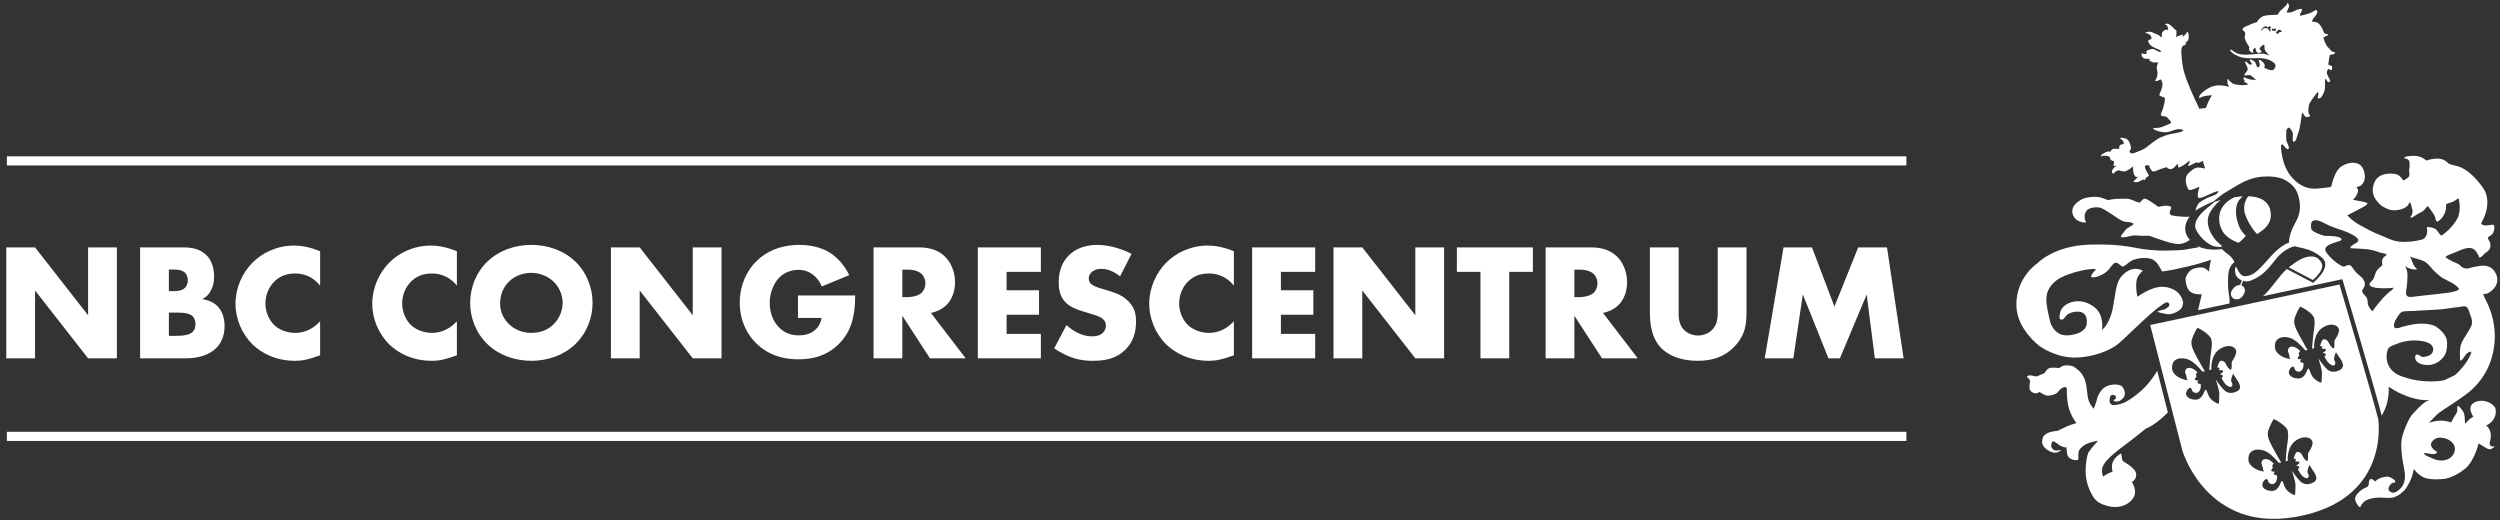 <svg xmlns="http://www.w3.org/2000/svg" width="466" height="97" viewBox="0 0 466 97" fill="none">
<rect x="0" y="0" width="466" height="97" fill="#333333" stroke="none"/>
<g clip-path="url(#clip0_439_3329)">
<path d="M355.35 29.14H1.28V30.84H355.35V29.14Z" fill="#FFFFFF"/>
<path d="M355.35 80.49H1.28V82.19H355.35V80.49Z" fill="#FFFFFF"/>
<path d="M6.533 66.79H1.17V46.113H6.533L16.422 58.761V46.113H21.785V66.79H16.422L6.533 54.142V66.79ZM34.733 66.79H26.115V46.113H34.113C35.601 46.113 37.368 46.33 38.639 47.725C39.352 48.5 39.91 49.771 39.91 51.6C39.91 52.499 39.755 53.274 39.321 54.142C38.887 54.948 38.422 55.413 37.647 55.754C38.732 55.878 39.817 56.374 40.468 56.994C41.305 57.8 41.863 59.133 41.863 60.776C41.863 62.729 41.119 64.062 40.344 64.837C39.228 65.984 37.275 66.79 34.733 66.79ZM31.478 50.236V54.266H32.47C33.028 54.266 33.958 54.204 34.516 53.615C34.857 53.274 35.012 52.716 35.012 52.251C35.012 51.724 34.826 51.197 34.516 50.856C34.175 50.515 33.524 50.236 32.47 50.236H31.478ZM31.478 58.265V62.605H32.687C34.175 62.605 35.415 62.45 36.004 61.768C36.252 61.489 36.438 61.024 36.438 60.435C36.438 59.784 36.221 59.257 35.911 58.947C35.26 58.296 33.927 58.265 32.594 58.265H31.478ZM59.673 59.877V66.232C57.534 67.007 56.356 67.255 55.023 67.255C51.427 67.255 48.73 65.829 47.025 64.155C45.01 62.14 43.894 59.319 43.894 56.622C43.894 53.677 45.165 50.887 47.025 48.996C48.854 47.136 51.613 45.772 54.837 45.772C55.829 45.772 57.441 45.927 59.673 46.826V53.243C57.937 51.104 55.891 50.98 54.992 50.98C53.442 50.98 52.264 51.445 51.272 52.344C50.001 53.522 49.474 55.134 49.474 56.591C49.474 58.017 50.063 59.598 51.148 60.621C52.047 61.458 53.473 62.047 54.992 62.047C55.798 62.047 57.782 61.954 59.673 59.877ZM85.163 59.877V66.232C83.025 67.007 81.847 67.255 80.513 67.255C76.918 67.255 74.221 65.829 72.516 64.155C70.501 62.14 69.385 59.319 69.385 56.622C69.385 53.677 70.656 50.887 72.516 48.996C74.344 47.136 77.103 45.772 80.328 45.772C81.32 45.772 82.931 45.927 85.163 46.826V53.243C83.427 51.104 81.382 50.98 80.483 50.98C78.933 50.98 77.754 51.445 76.763 52.344C75.492 53.522 74.965 55.134 74.965 56.591C74.965 58.017 75.553 59.598 76.638 60.621C77.537 61.458 78.963 62.047 80.483 62.047C81.288 62.047 83.272 61.954 85.163 59.877ZM110.455 56.467C110.455 59.195 109.401 62.078 107.2 64.186C105.092 66.201 102.116 67.255 99.047 67.255C95.978 67.255 93.002 66.201 90.894 64.186C88.693 62.078 87.639 59.195 87.639 56.467C87.639 53.708 88.693 50.794 90.894 48.717C93.002 46.702 95.978 45.648 99.047 45.648C102.116 45.648 105.092 46.702 107.2 48.717C109.401 50.794 110.455 53.708 110.455 56.467ZM99.047 50.856C97.559 50.856 95.978 51.383 94.862 52.499C93.746 53.584 93.219 55.103 93.219 56.56C93.219 58.389 94.087 59.66 94.862 60.404C95.854 61.365 97.249 62.047 99.047 62.047C100.876 62.047 102.24 61.396 103.201 60.435C104.162 59.474 104.875 58.048 104.875 56.467C104.875 54.855 104.162 53.429 103.201 52.499C102.054 51.414 100.473 50.856 99.047 50.856ZM119.241 66.79H113.878V46.113H119.241L129.13 58.761V46.113H134.493V66.79H129.13L119.241 54.142V66.79ZM148.743 59.257V55.072H159.407C159.407 59.164 158.57 62.078 156.09 64.372C153.92 66.387 151.44 66.976 148.805 66.976C145.085 66.976 142.543 65.612 140.869 63.907C139.319 62.357 137.893 59.846 137.893 56.436C137.893 53.15 139.195 50.453 140.993 48.686C142.698 46.981 145.364 45.648 149.022 45.648C150.944 45.648 153.021 46.082 154.602 47.043C156.214 48.035 157.547 49.678 158.291 51.29L153.176 53.398C152.804 52.437 152.215 51.755 151.688 51.321C150.789 50.577 149.828 50.298 148.805 50.298C147.534 50.298 146.232 50.763 145.271 51.724C144.062 52.933 143.473 54.855 143.473 56.467C143.473 58.358 144.155 59.908 145.116 60.931C146.108 61.985 147.317 62.512 148.898 62.512C149.828 62.512 150.913 62.357 151.874 61.551C152.37 61.148 152.959 60.404 153.145 59.257H148.743ZM162.83 46.113H171.2C172.75 46.113 174.734 46.361 176.253 47.942C177.431 49.151 178.02 50.949 178.02 52.592C178.02 54.359 177.4 55.909 176.377 56.901C175.571 57.676 174.486 58.141 173.525 58.327L180.004 66.79H173.339L168.193 58.854V66.79H162.83V46.113ZM168.193 50.267V55.382H169.216C170.022 55.382 171.169 55.165 171.82 54.545C172.223 54.142 172.502 53.46 172.502 52.809C172.502 52.189 172.254 51.507 171.789 51.073C171.293 50.577 170.394 50.267 169.216 50.267H168.193ZM194.015 46.113V50.67H187.629V54.111H193.674V58.668H187.629V62.233H194.015V66.79H182.266V46.113H194.015ZM196.503 64.93L198.797 60.59C199.944 61.675 201.68 62.698 203.54 62.698C204.625 62.698 205.276 62.357 205.617 61.985C205.927 61.675 206.144 61.21 206.144 60.683C206.144 60.28 205.989 59.815 205.555 59.443C205.028 58.978 204.222 58.761 202.889 58.358L201.494 57.924C200.626 57.645 199.355 57.18 198.518 56.25C197.464 55.103 197.34 53.646 197.34 52.592C197.34 50.05 198.332 48.5 199.231 47.601C200.285 46.547 202.021 45.648 204.532 45.648C206.578 45.648 208.965 46.299 210.918 47.322L208.779 51.507C207.167 50.236 205.958 50.112 205.245 50.112C204.718 50.112 204.005 50.236 203.478 50.732C203.168 51.042 202.951 51.383 202.951 51.848C202.951 52.22 203.013 52.499 203.23 52.778C203.385 52.964 203.757 53.336 205.028 53.708L206.671 54.204C207.973 54.607 209.337 55.072 210.422 56.25C211.476 57.366 211.755 58.513 211.755 59.939C211.755 61.83 211.29 63.659 209.802 65.147C208.035 66.914 205.896 67.255 203.695 67.255C202.393 67.255 201.153 67.131 199.634 66.573C199.293 66.449 197.991 65.953 196.503 64.93ZM229.992 59.877V66.232C227.853 67.007 226.675 67.255 225.342 67.255C221.746 67.255 219.049 65.829 217.344 64.155C215.329 62.14 214.213 59.319 214.213 56.622C214.213 53.677 215.484 50.887 217.344 48.996C219.173 47.136 221.932 45.772 225.156 45.772C226.148 45.772 227.76 45.927 229.992 46.826V53.243C228.256 51.104 226.21 50.98 225.311 50.98C223.761 50.98 222.583 51.445 221.591 52.344C220.32 53.522 219.793 55.134 219.793 56.591C219.793 58.017 220.382 59.598 221.467 60.621C222.366 61.458 223.792 62.047 225.311 62.047C226.117 62.047 228.101 61.954 229.992 59.877ZM245.147 46.113V50.67H238.761V54.111H244.806V58.668H238.761V62.233H245.147V66.79H233.398V46.113H245.147ZM253.928 66.79H248.565V46.113H253.928L263.817 58.761V46.113H269.18V66.79H263.817L253.928 54.142V66.79ZM285.724 50.67H281.322V66.79H275.959V50.67H271.557V46.113H285.724V50.67ZM288.102 46.113H296.472C298.022 46.113 300.006 46.361 301.525 47.942C302.703 49.151 303.292 50.949 303.292 52.592C303.292 54.359 302.672 55.909 301.649 56.901C300.843 57.676 299.758 58.141 298.797 58.327L305.276 66.79H298.611L293.465 58.854V66.79H288.102V46.113ZM293.465 50.267V55.382H294.488C295.294 55.382 296.441 55.165 297.092 54.545C297.495 54.142 297.774 53.46 297.774 52.809C297.774 52.189 297.526 51.507 297.061 51.073C296.565 50.577 295.666 50.267 294.488 50.267H293.465ZM307.537 46.113H312.9V58.358C312.9 59.226 312.931 60.559 313.954 61.551C314.574 62.14 315.566 62.543 316.496 62.543C317.426 62.543 318.387 62.171 318.976 61.644C320.216 60.559 320.185 59.04 320.185 57.893V46.113H325.548V57.986C325.548 60.156 325.455 62.419 323.223 64.682C321.487 66.449 319.317 67.255 316.403 67.255C313.148 67.255 310.823 66.139 309.552 64.775C307.754 62.822 307.537 60.187 307.537 57.986V46.113ZM334.281 66.79H328.949L332.452 46.113H337.753L341.938 57.149L346.371 46.113H351.734L354.834 66.79H349.471L347.952 54.886L342.961 66.79H340.822L336.048 54.886L334.281 66.79Z" fill="#FFFFFF"/>
<path fill-rule="evenodd" clip-rule="evenodd" d="M402.11 69.12C401.68 69.83 400.91 71 399.99 71.98C398.5 73.57 396.5 74.88 395.69 75.16C395.18 75.33 394.63 75.49 394.08 75.51C393.62 75.52 393.35 75.36 393.25 74.93C393.22 74.79 393.22 74.65 393.24 74.51C393.28 74.19 393.29 73.68 393.73 73.6C394.04 73.55 394.36 73.72 394.41 74.01C394.44 74.18 394.41 74.35 394.24 74.43C394.13 74.48 393.94 74.5 393.99 74.66C394.06 74.89 394.55 74.87 394.74 74.83C395.14 74.75 395.47 74.51 395.73 74.22C396.03 73.88 396.1 73.6 396.06 73.17C396.03 72.85 395.88 72.52 395.72 72.24C395.25 71.38 392.66 71.42 391.67 72.8C391.41 73.16 391.17 73.54 391.01 73.94C390.89 74.23 390.85 74.54 390.76 74.84C390.68 75.11 390.59 75.36 390.49 75.63C390.47 75.68 390.26 76.16 390.31 76.2C390.31 76.2 389.7 75.7 389.32 74.63C389.02 73.77 389.03 72.14 388.73 71.14C388.33 69.8 387.61 69.15 387.31 68.92C386.49 68.3 386.58 68.21 385.43 68.11C384.83 68.06 384.44 68.18 383.96 68.52C383.81 68.63 383.66 68.6 383.47 68.57C383.04 68.51 382.64 68.52 382.21 68.57C381.46 68.67 381.25 69.54 380.99 69.6C380.73 69.66 379.93 70.09 379.63 70.15C379.33 70.22 379.07 70.04 378.65 69.99C378.23 69.94 378.13 69.99 377.9 70.1C377.67 70.21 378.09 70.5 378.28 70.72C378.47 70.94 378.35 71.37 378.32 71.77C378.28 72.17 378.15 72.85 378.96 73.2C379.78 73.55 380.13 73.03 380.13 73.03C380.13 73.03 380.57 73.38 381.12 73.6C381.68 73.82 381.66 73.81 382.57 73.62C383.48 73.43 383.76 72.84 383.82 72.79C383.89 72.74 383.96 72.62 384.24 72.41C384.46 72.25 384.89 72.01 385.16 72.24C385.34 72.39 385.24 72.78 385.25 72.98C385.25 73.29 385.27 73.59 385.29 73.9C385.34 74.6 385.42 75.31 385.61 75.99C386.07 77.7 387.05 78.85 387.05 78.85C387.05 78.85 387 78.86 386.06 79.17C385.12 79.47 383.57 80.3 383.57 80.3C383.57 80.3 382.56 80.38 381.9 80.62C381.24 80.86 380.86 81.38 380.86 81.38C380.86 81.38 380.47 82.2 380.76 82.9C381.04 83.58 381.99 84.14 382.44 84.28C383.36 84.56 383.96 84.14 384.13 83.96C384.3 83.79 384.04 83.94 383.41 83.98C382.78 84.01 382.66 83.73 382.45 83.47C382.24 83.22 382.35 82.61 382.54 82.35C382.73 82.1 382.97 82.37 383.25 82.51C383.53 82.65 383.67 82.94 384.31 83.21C384.95 83.48 385.2 83.38 385.2 83.38C385.2 83.38 385.18 84.72 385.54 85.16C386.12 85.87 387.22 85.8 387.32 85.73C387.49 85.6 387.36 85.08 387.42 84.46C387.49 83.84 387.82 83.46 388.57 82.94C389.32 82.42 391.1 82.15 391.1 82.15C391.1 82.15 390.1 83.17 389.33 84.27C388.99 84.75 388.64 87.12 388.8 88.66C388.9 89.65 389.17 90.63 389.61 91.55C389.9 92.17 390.24 92.84 390.77 93.32C391.07 93.59 391.42 93.81 391.81 93.97C392.86 94.4 394.03 94.64 395.17 94.42C396.16 94.23 397.05 93.67 397.59 92.89C397.63 92.84 397.66 92.78 397.69 92.73C398.48 91.44 397.38 89.83 397.38 89.83C397.38 89.83 398.3 89.42 398.18 88.31C398.06 87.2 395.81 86.07 395.67 85.9C395.53 85.73 395.51 85.2 395.48 84.98C395.45 84.76 395.36 84.44 395.29 84.54C395.22 84.64 394.44 84.98 393.93 85.9C393.42 86.82 393.79 87.93 393.79 87.93C393.79 87.93 393.21 88.12 392.88 88.28C392.55 88.44 392.04 88.83 392.04 88.83C392.04 88.83 391.48 87.76 392.08 86.69C392.77 85.46 394.59 84.06 395.98 83.02C398.58 81.07 399.95 79.91 399.95 79.91C399.95 79.91 400.84 79.6 402.08 78.66C402.9 78.04 403.67 77.29 404.09 76.88C403.46 74.43 402.76 71.67 402.11 69.13V69.12Z" fill="#FFFFFF"/>
<path fill-rule="evenodd" clip-rule="evenodd" d="M388.69 41.46C388.95 41.41 388.83 41.29 388.69 41.09C388.55 40.9 388.43 39.98 388.92 39.3C389.41 38.62 390.91 38.51 391.66 38.78C392.41 39.05 394.1 40.28 394.99 40.84C395.88 41.4 396.31 41.36 396.69 41.38C397.07 41.4 397.58 41.56 397.68 41.72C397.78 41.88 396.94 42.25 396.52 42.55C396.22 42.77 396 43.09 395.8 43.38C395.68 43.55 395.33 43.88 395.33 44.09C395.33 44.44 396.87 44.06 397.06 44C397.65 43.81 398.48 43.89 399.22 43.95C399.47 43.97 399.73 43.97 399.98 43.94C400.3 43.91 400.61 43.93 400.9 44.04C401.06 44.1 401.22 44.16 401.38 44.22C401.81 44.38 402.24 44.53 402.67 44.67C403.58 44.98 404.51 45.29 405.47 45.44C405.67 45.47 405.88 45.5 406.08 45.49C407.15 45.45 407.94 44.91 408.19 44.72C408.12 44.64 408.06 44.57 407.99 44.48C406.83 42.91 407.35 41.43 408.15 40.39C407.4 40.48 405.5 40.32 404.82 40.14C404.14 39.97 404.54 39.2 404.63 38.98C404.72 38.76 404.91 38.51 404.18 38.37C403.45 38.23 402.35 38.58 402.35 38.58C402.35 38.58 400.57 37.26 399.99 37.07C399.41 36.88 399.14 37.56 398.93 37.72C398.72 37.88 398.01 37.48 397.33 37.24C396.65 37 396.72 37.03 395.13 37.05C393.54 37.07 393.35 37.26 393.04 37.29C392.85 37.31 392.63 37.19 392.46 37.12C392.16 37 391.86 36.89 391.55 36.81C390.91 36.65 390.24 36.67 389.59 36.75C389.05 36.81 388.41 36.93 387.95 37.2C387.62 37.39 387.31 37.6 387.04 37.85C386.51 38.34 386.17 38.98 386.3 39.68C386.63 41.38 388.43 41.52 388.69 41.47V41.46Z" fill="#FFFFFF"/>
<path fill-rule="evenodd" clip-rule="evenodd" d="M413.68 41.29C414.04 44.16 416.41 44.88 417.24 45.27C417.88 44.87 418.61 43.96 418.62 43.95C418.1 43.48 417.61 42.85 417.3 42.02C416.38 39.58 416.84 37.87 417.48 37.18C417.72 36.92 417.9 36.73 418.06 36.6C417.55 36.63 417.04 36.68 416.54 36.76H416.56C416.56 36.76 413.27 37.97 413.69 41.3L413.68 41.29Z" fill="#FFFFFF"/>
<path fill-rule="evenodd" clip-rule="evenodd" d="M420.72 43.62C422.26 42.68 423.47 41.58 423.26 39.66C423.02 37.38 421.17 36.65 419.07 36.58C418.89 36.83 417.9 38.12 418.49 39.93C418.81 40.91 419.5 42.18 420.21 43.06C420.38 43.27 420.56 43.46 420.72 43.63V43.62Z" fill="#FFFFFF"/>
<path fill-rule="evenodd" clip-rule="evenodd" d="M432.72 50.22C432.96 49.58 432.94 49.09 432.27 48.36C431.61 47.63 429.86 47.33 427.33 49.31C427.09 49.47 426.85 49.65 426.63 49.84L431.1 52.19C431.53 51.84 432.39 51.07 432.71 50.21L432.72 50.22Z" fill="#FFFFFF"/>
<path fill-rule="evenodd" clip-rule="evenodd" d="M415.59 56.56C415.59 56.12 415.59 55.64 415.52 55.24C415.34 54.17 415.23 53.24 415.34 51.31C415.45 49.38 416.5 48.94 416.5 48.86C416.5 48.78 416.11 47.91 414.96 47.14C414.74 46.99 414.27 46.53 414.15 46.42C413.25 46.54 411.24 46.74 409.54 45.82C409.73 45.98 409.86 46.1 409.86 46.1C409.86 46.1 408.4 46.31 407.49 46.5C406.58 46.69 404.35 46.69 403.43 46.71C402.51 46.73 402.85 46.74 400.43 46.55C398.01 46.36 396.07 45.39 389.43 45.6C382.79 45.81 379.72 49.12 379.72 49.12C379.72 49.12 375.67 51.77 375.86 57.11C376.02 61.48 380.19 64.52 380.19 64.52C380.19 64.52 383.19 66.74 386.93 66.65C390.44 66.57 393.43 65.2 394.7 64.2C395.97 63.2 398.88 60.17 401.77 57.74C402.1 57.46 402.47 57.19 402.83 56.95C403.13 56.75 403.56 56.35 403.96 56.36C404.2 56.36 404.38 56.62 404.37 56.83C404.37 57.15 403.99 57.32 403.76 57.5C403.48 57.71 403.14 57.74 402.8 57.84C402.59 57.9 402.37 57.95 402.17 58C402.37 58.3 402.78 58.31 403.11 58.39C403.53 58.5 403.98 58.6 404.42 58.56C405.19 58.49 405.98 58.11 406.5 57.59C406.83 57.25 407 56.59 406.9 56.16C406.76 55.51 406.29 54.78 405.74 54.35C405.05 53.81 404.13 53.5 403.23 53.46C401 53.35 398.42 55.33 398.42 55.33C398.42 55.33 398.02 53.69 398.26 52.27C398.4 51.43 399.13 50.77 399.14 50.73C399.18 50.6 399.63 50.56 399.26 50.38C398.89 50.21 397.41 49.54 395.69 51.24C394.37 52.54 394.42 54.32 393.84 57.38C393.26 60.44 391.82 61.49 391.82 61.49C391.82 61.49 392.26 58.81 390.53 57.37C388.18 55.41 385.51 56.12 384.48 57.34C384.24 57.62 384.07 57.95 384 58.3C383.94 58.62 383.87 58.92 383.89 59.25C383.9 59.51 384.19 59.66 384.46 59.55C384.82 59.4 384.99 58.95 385.28 58.71C385.63 58.41 386.09 58.24 386.55 58.16C388.64 57.78 389.1 59.01 388.97 60.35C388.82 61.86 386.84 62.27 386.84 62.27C386.84 62.27 385.26 62.8 384.08 62.31C383.04 61.88 382.31 60.77 382.1 59.79C382.02 59.41 381.93 59.03 381.85 58.65C381.3 56.13 380.93 54.15 383.31 52.27C384.75 51.13 388.75 50.01 390.67 50.15C390.35 50.74 389.82 50.95 389.8 51.63C389.94 51.72 390.07 51.71 390.23 51.7C390.75 51.66 391.33 51.44 391.78 51.22C392.11 51.06 392.41 50.83 392.69 50.62C393.01 50.37 393.19 50.05 393.45 49.75C393.71 49.46 394.05 48.84 394.57 48.99C394.81 49.06 395.02 49.26 395.2 49.4C395.32 49.5 395.51 49.7 395.7 49.68C396.07 49.65 396.69 48.95 397.27 48.62C397.84 48.29 399.58 47.84 400.92 48.24C402.26 48.64 402.78 50.36 402.99 50.55C403.2 50.74 407.29 49.8 408.72 49.45C410.15 49.1 412.12 48.43 412.12 48.43C412.12 48.43 412.02 48.81 411.91 49.52C411.8 50.23 411.74 50.61 411.74 50.61C411.74 50.61 411.23 50.12 410.95 49.99C410.67 49.86 410.27 49.85 410.27 49.85C410.27 49.85 409.1 49.85 408.44 50.31C407.67 50.85 407.39 51.86 407.39 51.86C407.39 51.86 407.33 53.29 408.05 54.16C408.75 55.01 410.41 54.86 410.41 54.86L409.71 57.82L415.57 56.57L415.59 56.56Z" fill="#FFFFFF"/>
<path fill-rule="evenodd" clip-rule="evenodd" d="M412.01 38.3C411.83 38.47 408.34 40.86 409.36 42.85C410.37 44.85 412.24 45.86 412.78 45.92C413.32 45.98 414.86 46.31 413.73 45.45C412.59 44.59 410.52 41.73 412.1 39.33C412.6 38.56 413.36 37.65 413.99 37.27C413.45 37.41 413.03 37.54 412.77 37.63C412.49 37.88 412.13 38.2 412.02 38.29L412.01 38.3Z" fill="#FFFFFF"/>
<path d="M443.23 77.89C442.72 75.55 436.87 55.72 436.08 53.03L400.8 60.58C401.51 63.36 406.32 82.18 406.75 83.82C406.76 83.87 406.78 83.93 406.8 84L406.88 84.25L406.99 84.55L407.13 84.91L407.3 85.32L407.58 85.95C407.64 86.08 407.71 86.22 407.78 86.36L407.82 86.45C407.91 86.63 408 86.81 408.12 87.03L408.15 87.08C408.23 87.23 408.32 87.39 408.41 87.55L408.51 87.73C408.59 87.86 408.67 88 408.75 88.13L408.84 88.28C408.84 88.28 409.04 88.6 409.13 88.73L409.28 88.95C409.37 89.08 409.46 89.21 409.55 89.34L409.71 89.57C409.81 89.71 409.91 89.84 410.02 89.98L410.19 90.19C410.31 90.34 410.43 90.49 410.56 90.64L410.7 90.8C411.07 91.23 411.46 91.64 411.85 92.02L412.03 92.18C412.18 92.32 412.33 92.46 412.49 92.6L412.73 92.8C412.87 92.92 413.02 93.04 413.17 93.16C413.26 93.23 413.35 93.3 413.44 93.37C413.59 93.48 413.74 93.59 413.9 93.7C414 93.77 414.1 93.84 414.2 93.9C414.36 94.01 414.52 94.11 414.69 94.21C414.69 94.21 414.92 94.35 415 94.4C415.18 94.51 415.36 94.61 415.55 94.71L415.84 94.87C416.07 94.99 416.3 95.1 416.54 95.21L416.73 95.3C417.03 95.43 417.35 95.56 417.67 95.68L417.92 95.76C418.16 95.84 418.41 95.93 418.66 96C418.74 96.02 419.04 96.1 419.04 96.1C419.26 96.16 419.48 96.22 419.7 96.27C419.82 96.3 419.95 96.32 420.13 96.36C420.35 96.4 420.57 96.44 420.8 96.48C420.96 96.5 421.11 96.53 421.27 96.55C421.5 96.58 421.73 96.61 421.96 96.63C422.12 96.65 422.29 96.66 422.45 96.67C422.69 96.69 422.94 96.7 423.2 96.7H423.32C423.44 96.7 423.56 96.71 423.69 96.71H423.77C423.96 96.71 424.16 96.71 424.35 96.7H424.62C424.76 96.69 424.89 96.69 425.03 96.68C425.25 96.67 425.48 96.65 425.71 96.63L426.04 96.6C426.17 96.59 426.29 96.58 426.42 96.56C426.7 96.53 426.99 96.48 427.29 96.44L427.58 96.4C427.68 96.39 427.78 96.37 427.88 96.36C428.39 96.27 428.91 96.17 429.41 96.05C445.68 92.33 443.3 78 443.27 77.86L443.23 77.89ZM417.51 72.35C417.46 72.57 417.33 72.74 417.11 72.86C416.07 73.45 415.15 73.35 414.46 72.59C413.78 71.85 413.42 71.32 413.42 71.31L413.02 70.73L413.23 71.4C413.37 71.85 413.73 73.12 413.68 73.5C413.66 73.65 413.66 73.86 413.66 74.1C413.66 74.39 413.66 75.28 413.51 75.28C413.19 75.23 412.17 74.63 411.81 73.98C411.63 73.64 411.51 73.32 411.42 73.09C411.31 72.81 411.27 72.68 411.16 72.65H411.13C411.03 72.65 411 72.73 410.91 72.95C410.71 73.45 410.3 74.48 409.3 74.5H409.23C408.53 74.5 407.94 74.26 407.65 73.85C407.48 73.61 407.43 73.33 407.53 73.07C407.72 72.54 408.04 72.29 408.26 72.29C408.3 72.29 408.34 72.29 408.37 72.32C408.49 72.4 408.51 72.49 408.54 72.61C408.56 72.67 408.57 72.73 408.6 72.79C408.68 72.98 409 73.24 409.34 73.24C409.47 73.24 409.6 73.2 409.71 73.13C410.18 72.82 410.23 72.24 410.23 72.01V71.62L410.15 71.6C409.87 71.54 409.61 71.42 409.6 71.34C409.59 71.18 409.65 71.12 409.65 71.12L409.87 70.95L409.59 70.93C409.48 70.93 409.22 70.87 409.14 70.78C409.12 70.76 409.12 70.74 409.12 70.71C409.14 70.57 409.22 70.47 409.3 70.38C409.37 70.29 409.43 70.21 409.42 70.11C409.42 70.04 409.37 69.98 409.34 69.94C409.29 69.88 409.28 69.86 409.32 69.78C409.42 69.58 409.52 69.48 409.52 69.48L409.59 69.41L409.53 69.34C409.53 69.34 408.83 68.56 408.1 68.56C407.9 68.56 407.71 68.62 407.54 68.73L407.52 68.75C407.52 68.75 407.22 69.13 407.33 69.48C407.36 69.57 407.39 69.67 407.43 69.77C407.51 69.99 407.59 70.22 407.6 70.34C407.6 70.4 407.6 70.44 407.6 70.47C407.6 70.55 407.59 70.61 407.66 70.69L407.7 70.73C407.7 70.73 407.78 70.83 407.8 70.87C407.79 70.87 407.77 70.87 407.74 70.87C407.58 70.87 405.95 70.59 405.21 69.57C404.84 69.07 404.77 68.48 404.98 67.8C405.18 67.16 405.83 66.78 406.7 66.78C407.33 66.78 407.99 66.98 408.51 67.34C409.59 68.07 410.47 69.2 410.48 69.21L410.51 69.25L410.99 69.22L410.9 69.07C410.9 69.07 410.34 68.14 409.46 66.53C408.54 64.86 408.33 64.06 408.57 63.25C408.83 62.39 409.47 61.24 409.57 61.14L409.59 61.12C409.59 61.12 409.63 61.12 409.64 61.12C409.88 61.17 411.98 62.34 412.2 63.27C412.38 64.03 412.24 64.91 412.13 65.69C412.09 65.94 412.06 66.18 412.03 66.41C411.92 67.37 411.83 68.82 411.82 68.83V68.97L412.2 68.9V68.8C412.2 68.8 412 66.19 413.81 65.04C414.36 64.69 414.92 64.5 415.44 64.5C415.96 64.5 416.4 64.69 416.65 65.01C416.83 65.24 416.89 65.53 416.81 65.81C416.63 66.49 416.39 66.86 416.21 67.12C416.1 67.29 416.01 67.42 415.99 67.56C415.98 67.65 415.98 67.79 415.99 67.95C415.99 68.26 416.01 68.73 415.88 68.87C415.86 68.89 415.83 68.9 415.79 68.9C415.46 68.88 415.09 68.19 414.91 67.86C414.88 67.8 414.85 67.74 414.82 67.7C414.69 67.47 414.37 67.23 414.08 67.23C413.93 67.23 413.81 67.29 413.73 67.41C413.5 67.74 413.34 68.36 413.34 68.39L413.31 68.52H413.44C413.59 68.52 413.75 68.56 413.76 68.6C413.75 68.67 413.71 68.71 413.68 68.75C413.65 68.78 413.61 68.82 413.62 68.89C413.62 68.92 413.64 68.96 413.69 68.99C413.74 69.01 413.79 69.01 413.9 69.01C414.07 69.01 414.36 69.01 414.39 69.16C414.43 69.35 414.11 69.56 413.99 69.62L413.75 69.74L414.01 69.81C414.1 69.83 414.35 69.94 414.36 70.1C414.36 70.22 414.32 70.25 414.25 70.29C414.2 70.32 414.14 70.36 414.13 70.43C414.1 70.6 414.61 71.35 414.75 71.52C414.92 71.73 415.4 72.13 415.74 72.13C415.89 72.13 416 72.06 416.06 71.92C416.19 71.64 416.09 71.45 416 71.29C415.94 71.17 415.88 71.07 415.88 70.91C415.88 70.53 416.15 69.8 416.26 69.69C416.35 69.8 416.46 69.99 416.57 70.16C416.65 70.3 416.73 70.42 416.8 70.52L416.82 70.55C417.52 71.48 417.59 72.04 417.53 72.34L417.51 72.35ZM431.71 89.36C431.66 89.58 431.53 89.75 431.31 89.87C430.27 90.46 429.35 90.36 428.66 89.6C427.98 88.86 427.62 88.33 427.62 88.32L427.22 87.74L427.43 88.41C427.57 88.87 427.93 90.13 427.88 90.51C427.86 90.65 427.86 90.87 427.86 91.11C427.86 91.4 427.86 92.29 427.71 92.29C427.39 92.24 426.37 91.65 426.01 90.99C425.83 90.65 425.71 90.34 425.63 90.11C425.52 89.83 425.47 89.69 425.37 89.67H425.34C425.24 89.67 425.21 89.75 425.13 89.96C424.93 90.46 424.52 91.49 423.52 91.51H423.45C422.75 91.51 422.16 91.27 421.87 90.86C421.7 90.62 421.65 90.34 421.75 90.07C421.96 89.46 422.31 89.3 422.48 89.3C422.52 89.3 422.56 89.3 422.59 89.33C422.71 89.41 422.73 89.5 422.76 89.62C422.77 89.68 422.79 89.74 422.81 89.8C422.89 89.99 423.21 90.24 423.55 90.24C423.68 90.24 423.81 90.2 423.92 90.13C424.39 89.82 424.44 89.25 424.44 89.01V88.62L424.36 88.6C424.08 88.54 423.82 88.42 423.82 88.34C423.81 88.18 423.87 88.12 423.87 88.12L424.09 87.95L423.82 87.93C423.71 87.93 423.45 87.87 423.37 87.78C423.35 87.76 423.35 87.74 423.35 87.71C423.37 87.57 423.45 87.47 423.53 87.38C423.6 87.29 423.66 87.21 423.65 87.11C423.65 87.03 423.6 86.98 423.57 86.94C423.52 86.88 423.51 86.86 423.55 86.78C423.65 86.58 423.75 86.48 423.75 86.48L423.82 86.41L423.76 86.34C423.76 86.34 423.06 85.56 422.33 85.56C422.13 85.56 421.94 85.62 421.77 85.73L421.75 85.75C421.75 85.75 421.45 86.13 421.56 86.48C421.59 86.57 421.62 86.67 421.66 86.77C421.73 86.98 421.82 87.23 421.83 87.35C421.83 87.41 421.83 87.45 421.83 87.48C421.83 87.55 421.82 87.61 421.89 87.7L421.93 87.75C421.93 87.75 422.01 87.84 422.03 87.89C422.02 87.89 422 87.89 421.97 87.89C421.81 87.89 420.18 87.61 419.44 86.59C419.07 86.09 419 85.5 419.21 84.82C419.41 84.18 420.06 83.8 420.93 83.8C421.56 83.8 422.23 84 422.74 84.35C423.82 85.09 424.7 86.21 424.71 86.22L424.74 86.26L425.22 86.23L425.13 86.08C425.13 86.08 424.57 85.15 423.69 83.54C422.77 81.87 422.56 81.08 422.8 80.26C423.06 79.4 423.71 78.25 423.8 78.15L423.82 78.13C423.82 78.13 423.86 78.13 423.87 78.13C424.1 78.18 426.22 79.37 426.43 80.28C426.61 81.04 426.47 81.92 426.36 82.7C426.32 82.95 426.29 83.19 426.26 83.42C426.15 84.38 426.06 85.83 426.06 85.84V85.98L426.43 85.91V85.81C426.43 85.81 426.23 83.2 428.04 82.05C428.59 81.7 429.16 81.51 429.67 81.51C430.18 81.51 430.63 81.69 430.88 82.02C431.06 82.25 431.11 82.54 431.04 82.82C430.86 83.5 430.62 83.87 430.44 84.13C430.33 84.3 430.24 84.43 430.22 84.57C430.21 84.66 430.21 84.8 430.22 84.97C430.22 85.28 430.24 85.75 430.11 85.88C430.09 85.9 430.07 85.92 430.02 85.91C429.69 85.89 429.32 85.2 429.14 84.87C429.11 84.8 429.08 84.75 429.05 84.7C428.92 84.47 428.6 84.23 428.31 84.23C428.16 84.23 428.04 84.29 427.96 84.41C427.73 84.74 427.57 85.36 427.57 85.39L427.54 85.52H427.67C427.82 85.52 427.98 85.56 427.99 85.6C427.98 85.67 427.94 85.71 427.91 85.75C427.88 85.78 427.84 85.82 427.85 85.89C427.85 85.92 427.87 85.96 427.92 85.99C427.97 86.01 428.02 86.02 428.13 86.02C428.3 86.02 428.59 86.02 428.62 86.17C428.66 86.36 428.34 86.57 428.22 86.63L427.98 86.75L428.24 86.82C428.24 86.82 428.58 86.92 428.59 87.11C428.59 87.23 428.55 87.26 428.48 87.3C428.43 87.33 428.37 87.37 428.36 87.44C428.33 87.61 428.87 88.39 428.98 88.53C429.15 88.74 429.63 89.14 429.97 89.14C430.12 89.14 430.23 89.07 430.29 88.93C430.42 88.65 430.32 88.46 430.23 88.3C430.17 88.18 430.11 88.07 430.11 87.92C430.11 87.54 430.38 86.81 430.49 86.7C430.58 86.81 430.69 86.99 430.8 87.17C430.88 87.31 430.96 87.44 431.03 87.53L431.05 87.56C431.75 88.49 431.82 89.05 431.76 89.35L431.71 89.36ZM436.64 68.41C436.59 68.63 436.46 68.8 436.24 68.92C435.19 69.51 434.28 69.41 433.59 68.65C432.91 67.91 432.55 67.38 432.55 67.37L432.15 66.79L432.36 67.46C432.5 67.91 432.86 69.18 432.81 69.56C432.79 69.7 432.79 69.92 432.79 70.16C432.79 70.45 432.79 71.34 432.64 71.34C432.32 71.29 431.29 70.69 430.94 70.04C430.76 69.7 430.64 69.39 430.56 69.16C430.45 68.87 430.4 68.74 430.3 68.71H430.27C430.17 68.71 430.14 68.79 430.06 69C429.86 69.5 429.45 70.53 428.45 70.55H428.38C427.68 70.55 427.09 70.31 426.8 69.9C426.63 69.66 426.58 69.38 426.68 69.12C426.9 68.51 427.24 68.34 427.41 68.34C427.45 68.34 427.49 68.34 427.52 68.37C427.64 68.45 427.66 68.54 427.69 68.66C427.7 68.72 427.72 68.78 427.74 68.84C427.82 69.03 428.14 69.29 428.48 69.29C428.61 69.29 428.74 69.25 428.85 69.18C429.32 68.87 429.37 68.29 429.37 68.06V67.67L429.29 67.65C429.04 67.6 428.75 67.47 428.75 67.39C428.74 67.23 428.8 67.17 428.8 67.17L429.02 67L428.75 66.98C428.64 66.98 428.38 66.92 428.3 66.83C428.28 66.81 428.28 66.79 428.28 66.76C428.3 66.62 428.38 66.52 428.46 66.43C428.53 66.34 428.59 66.26 428.58 66.16C428.58 66.08 428.53 66.03 428.5 65.99C428.45 65.93 428.44 65.91 428.48 65.83C428.58 65.63 428.68 65.53 428.68 65.52L428.75 65.45L428.69 65.38C428.69 65.38 427.99 64.6 427.26 64.6C427.06 64.6 426.87 64.66 426.7 64.77L426.68 64.79C426.68 64.79 426.38 65.17 426.49 65.52C426.52 65.61 426.55 65.71 426.59 65.81C426.66 66.03 426.75 66.27 426.76 66.39C426.76 66.45 426.76 66.49 426.76 66.52C426.75 66.59 426.75 66.65 426.82 66.74L426.86 66.78C426.86 66.78 426.94 66.88 426.96 66.92C426.95 66.92 426.93 66.92 426.9 66.92C426.74 66.92 425.11 66.64 424.37 65.62C424.01 65.12 423.93 64.53 424.14 63.85C424.34 63.21 424.98 62.83 425.86 62.83C426.49 62.83 427.16 63.03 427.67 63.38C428.75 64.11 429.63 65.24 429.64 65.25L429.67 65.29L430.15 65.26L430.06 65.11C430.06 65.11 429.5 64.18 428.62 62.57C427.7 60.9 427.49 60.1 427.73 59.29C427.99 58.43 428.64 57.28 428.73 57.18L428.75 57.16C428.75 57.16 428.79 57.16 428.8 57.16C429.04 57.21 431.15 58.38 431.36 59.31C431.54 60.07 431.4 60.95 431.29 61.72C431.25 61.97 431.22 62.21 431.19 62.44C431.08 63.4 430.99 64.85 430.98 64.86V64.99L431.35 64.92V64.82C431.35 64.82 431.15 62.21 432.96 61.05C433.51 60.7 434.07 60.51 434.59 60.51C435.11 60.51 435.55 60.7 435.8 61.02C435.98 61.25 436.03 61.54 435.96 61.82C435.78 62.5 435.54 62.87 435.36 63.14C435.25 63.31 435.16 63.44 435.14 63.58C435.13 63.67 435.13 63.81 435.14 63.97C435.14 64.28 435.16 64.75 435.03 64.89C435.01 64.91 434.99 64.92 434.95 64.92C434.62 64.9 434.25 64.21 434.07 63.87C434.04 63.81 434.01 63.75 433.98 63.71C433.85 63.48 433.53 63.24 433.24 63.24C433.09 63.24 432.97 63.3 432.89 63.42C432.66 63.75 432.5 64.37 432.5 64.4L432.47 64.53H432.6C432.75 64.53 432.91 64.57 432.92 64.61C432.91 64.68 432.87 64.72 432.84 64.76C432.81 64.79 432.77 64.83 432.78 64.9C432.78 64.93 432.8 64.97 432.86 65C432.9 65.02 432.96 65.02 433.07 65.02C433.24 65.02 433.54 65.02 433.57 65.17C433.61 65.36 433.29 65.57 433.17 65.63L432.93 65.75L433.19 65.82C433.19 65.82 433.53 65.92 433.54 66.11C433.54 66.23 433.5 66.26 433.43 66.3C433.38 66.33 433.32 66.37 433.31 66.44C433.28 66.6 433.79 67.35 433.93 67.52C434.1 67.73 434.57 68.13 434.92 68.13C435.07 68.13 435.18 68.06 435.24 67.92C435.37 67.64 435.27 67.45 435.18 67.29C435.12 67.17 435.06 67.07 435.06 66.91C435.06 66.53 435.33 65.8 435.44 65.69C435.53 65.8 435.64 65.98 435.75 66.15C435.83 66.29 435.92 66.42 435.99 66.51L436.02 66.54C436.72 67.48 436.79 68.03 436.73 68.33L436.64 68.41Z" fill="#FFFFFF"/>
<path d="M465.19 76.2C464.88 75.22 462.96 74.2 461.3 74.98C459.64 75.76 461.04 77.68 461.04 77.68C461.04 77.68 460.56 77.93 460.3 78.16C460.04 78.38 459.48 79 459.48 79C459.48 79 459.44 77.56 459.31 77.1C459.17 76.64 458.44 75.75 458.21 75.67C457.98 75.59 458.05 76.19 458.05 76.49C458.05 76.79 457.79 77.2 457.49 77.65C457.19 78.09 456.91 78.73 456.91 78.73C456.91 78.73 455.9 78.38 454.89 78.4C453.83 78.42 452.76 78.81 452.76 78.81C452.76 78.81 453.98 77.46 454.64 76.94C455.3 76.42 458.6 74.4 460.17 73.12C461.74 71.84 464.46 69.06 464.96 64.08C465.47 59.1 463.09 55.55 463.04 55.3C462.99 55.05 462.86 54.79 462.86 54.79C463.11 54.79 463.35 54.81 463.58 54.72C463.92 54.6 464.3 54.32 464.56 54.08C464.84 53.83 466.22 52.55 465.03 50.65C464.58 49.92 463.81 49.51 462.89 49.51C462.52 49.51 462.15 49.57 461.79 49.64C461.39 49.72 460.95 49.78 460.56 49.9C460.37 49.96 460.19 50.03 460 50.04C459.48 50.09 459.02 49.96 458.69 49.59C458.41 49.28 457.99 49.07 457.59 48.92C456.86 48.65 455.85 48.02 455.86 47.9C455.9 47.63 457.4 47.16 457.64 47.05C458.47 46.7 459.43 46.19 460.38 46.22C461.41 46.26 461.8 47.28 462.15 47.99C462.48 48.04 462.82 47.59 462.99 47.4C463.25 47.12 463.57 46.99 463.83 46.73C464.28 46.29 464.33 45.47 464.02 44.95C463.76 44.52 463.69 44.44 463.79 44.25C463.89 44.06 464.19 44.01 464.56 43.63C464.93 43.25 465 42.34 464.93 42.09C464.85 41.79 464.42 41.9 464.18 41.94C463.74 42 462.84 42.15 462.54 41.74C462.44 41.61 462.54 41.53 462.6 41.4C462.82 41.01 463.01 40.6 463.17 40.18C463.82 38.46 463.92 36.48 462.77 34.92C459.95 31.06 458.05 30.99 457.28 30.78C456.51 30.57 456.65 30.62 456.37 30.42C456.09 30.21 455.57 29.58 454.4 29.56C453.23 29.54 452.27 29.94 452.27 29.94C452.27 29.94 451.72 29.35 450.79 29.14C449.9 28.94 448.62 29.1 448.39 29.23C447.9 29.48 448.36 29.56 448.36 29.56C448.36 29.56 448.85 29.56 449.04 29.96C449.24 30.37 449.14 31.18 449.07 31.63C448.99 32.17 449.37 32.76 448.79 33.13C448.65 33.22 448.06 33.81 447.88 33.52C447.88 33.5 447.47 32.87 446.99 32.6C446.5 32.33 444.85 32.17 443.7 32.77C442.91 33.18 442.51 34.01 442.34 34.79C442.16 35.64 442.38 36.62 442.95 37.33C443.2 37.64 443.46 37.98 443.78 38.24C444.05 38.46 444.35 38.65 444.68 38.78C445 38.9 445.29 39.08 445.63 39.14C445.93 39.2 446.25 39.2 446.56 39.19C447.36 39.14 448.32 38.86 448.84 38.27C448.93 38.17 449.08 37.76 449.2 37.72C449.36 37.68 449.7 39.19 449.7 39.35C449.72 39.75 449.58 40.05 449.42 40.26C449.26 40.47 449.33 40.58 449.47 40.58C449.61 40.58 450.17 40.18 450.5 39.99C450.83 39.8 451.22 39.56 451.44 39.48C451.67 39.4 452.26 38.72 452.38 38.56C452.5 38.4 452.59 38.45 452.69 38.58C452.88 38.81 453.02 39.06 453.21 39.29C453.48 39.62 453.72 40.02 453.88 40.4C453.98 40.63 453.97 41.13 454.21 41.27C454.47 41.42 455.06 40.75 455.19 40.59C455.51 40.19 455.76 39.68 455.89 39.19C455.92 39.08 455.96 38.03 456.01 38.01C456.01 38.01 456.9 37.73 457.28 37.57C457.66 37.41 458.26 36.91 458.26 36.91C458.26 36.91 458.88 39.01 458.1 40.63C457.25 42.38 455.22 43.92 455.08 43.89C454.8 43.84 454.57 43.34 454.2 42.88C453.83 42.42 452.61 42.28 452.42 42.32C452.23 42.37 452.65 43.08 452.28 43.83C451.91 44.58 451.83 44.62 450.19 44.92C449.26 45.09 448.3 45.12 447.36 45.05C446.53 44.99 445.82 44.75 445.07 44.42C444.56 44.19 444.06 43.96 443.53 43.77C442.61 43.44 440.58 42.37 439.52 41.75C438.46 41.13 437.53 40.14 437.53 40.14C437.53 40.14 440.55 38.6 440.81 38.42C441.07 38.25 441.4 37.99 441.24 37.83C441.08 37.67 438.58 37.24 438.58 37.24C438.58 37.24 439.19 36.75 439.45 35.98C439.71 35.2 439.31 35.08 439.29 34.95C439.27 34.82 439.58 34.76 439.82 34.72C440.06 34.68 440.46 34.21 440.69 33.72C440.91 33.23 440.85 31.79 440.2 31.01C439.55 30.24 438.19 30.01 436.6 30.91C435.01 31.81 434.66 34.69 434.5 34.81C434.34 34.93 433.52 34.99 432.04 35.14C430.57 35.28 428.87 34.95 427.21 33.07C425.22 30.81 425.18 27.42 425.18 27.29C425.18 27.16 425.27 26.86 425.42 26.9C425.58 26.94 426 27.57 426.18 27.67C426.36 27.77 426.4 27.94 426.58 27.74C426.76 27.54 426.56 27.08 426.31 26.57C426.07 26.06 426.18 25.57 426.15 24.76C426.13 23.95 426.48 23.87 426.62 23.8C426.75 23.74 427 24.02 427.3 24.59C427.6 25.18 427.04 26.62 427.68 26.38C428.06 26.24 428.08 25.55 428.43 24.67C428.79 23.8 429.03 21.21 429.1 21.07C429.17 20.93 429.34 21.23 429.57 21.58C429.79 21.93 430.35 21.84 430.53 21.68C430.71 21.52 430.48 21.4 430.35 21.15C430.22 20.91 430.28 19.85 430.44 19.4C430.6 18.95 431.91 17.22 432.03 17.16C432.14 17.1 432.14 17.34 432.14 17.55C432.14 17.76 432.05 17.88 432.01 18.14C431.97 18.4 432.14 18.36 432.46 18.28C432.77 18.2 433.04 17.53 433.26 17C433.48 16.47 433.31 14.85 433.46 14.74C433.62 14.64 433.68 15.01 433.86 15.21C434.04 15.41 434.24 15.29 434.33 15.11C434.42 14.93 433.93 14.28 433.77 13.79C433.61 13.3 433.99 12.81 433.99 12.81C433.99 12.81 434.24 12.99 434.44 13.07C434.64 13.15 434.75 12.81 434.71 12.48C434.66 12.16 434.31 12.24 434.11 12.11C433.91 11.99 434.06 11.66 434.06 11.52C434.06 11.38 434.22 10.38 434.28 10.28C434.35 10.18 434.55 10.18 434.75 10.16C434.95 10.14 435.06 10.08 435.22 9.9C435.38 9.72 435.11 9.72 434.8 9.64C434.49 9.56 434.17 8.99 433.88 8.75C433.59 8.51 433.01 7.12 433.12 6.98C433.23 6.84 433.92 6.64 433.99 6.51C434.06 6.39 433.68 6.33 433.52 6.31C433.36 6.29 433.21 6.13 433.12 5.92C433.03 5.72 432.88 5.13 432.34 4.52C431.8 3.91 430.98 4.07 430.98 4.07C430.98 4.07 430.98 3.97 431.02 3.77C431.07 3.57 431.67 2.9 431.8 2.67C431.93 2.45 431.98 2.08 431.89 1.94C431.8 1.8 431.51 1.92 431.09 2.2C430.67 2.48 429.57 2.75 429.1 2.87C428.63 2.99 428.7 2.85 428.72 2.69C428.74 2.53 429.14 2.06 429.1 1.77C429.05 1.49 428.2 1.77 427.76 2.01C427.31 2.25 427.02 2.34 426.51 2.34C426 2.34 426.26 2.3 426.31 2.1C426.36 1.9 426.6 1.51 426.67 1.25C426.74 0.99 426.45 0.5 426.45 0.5C426.45 0.5 426.36 0.54 426.29 0.78C426.22 1.02 425.42 1.65 424.95 2.14C424.48 2.63 424.82 2.65 424.5 2.73C424.19 2.81 422.64 2.73 421.89 3.01C421.13 3.29 420.66 4.15 420.66 4.15C420.66 4.15 420.37 4.19 420.08 4.31C419.79 4.43 418.67 4.88 418.38 5.04C418.09 5.2 417.89 5.47 418.04 5.61C418.2 5.75 418.24 5.75 418.34 5.85C418.44 5.95 418.46 5.98 418.51 6.25C418.56 6.52 418.37 6.6 418.41 7.01C418.44 7.42 419.05 8.52 419.19 8.63C419.33 8.74 419.28 8.93 419.22 9.14C419.17 9.35 419.41 9.7 419.78 9.79C420.15 9.88 419.99 9.69 419.97 9.52C419.95 9.34 419.9 9.2 420.23 8.98C420.56 8.76 420.39 9.53 420.74 9.77C421.09 10.01 421.47 9.77 421.54 9.66C421.61 9.55 421.23 9.28 421.21 9.1C421.19 8.92 421.33 8.77 421.46 8.67C421.58 8.57 421.86 8.34 422.02 8.35C422.18 8.37 422.04 8.79 422.14 9.21C422.24 9.62 423.05 10.37 423.05 10.37C423.05 10.37 422.93 10.29 422.23 10.08C421.53 9.87 420.47 10.14 418.73 10.19C416.99 10.24 416.52 9.65 416.29 9.51C416.06 9.37 415.99 9.29 415.77 9.24C415.54 9.19 415.82 9.83 416.85 10.32C417.88 10.81 418.65 10.92 420.53 10.84C422.41 10.76 423.28 11.24 423.81 11.65C424.33 12.06 424.18 12.46 423.88 12.9C423.58 13.34 422.63 12.88 422.26 12.74C421.89 12.6 422.21 12.37 422.14 12.14C422.07 11.9 421.93 11.57 421.39 11.25C420.85 10.93 421.08 11.49 421.2 11.9C421.32 12.31 420.99 12.6 420.82 12.54C420.65 12.48 420.58 12.02 420.4 11.67C420.22 11.32 419.91 11.26 419.54 11.11C419.17 10.97 419.42 11.44 419.66 11.74C419.91 12.04 419.5 12.07 419.35 12.04C419.19 12.01 418.95 11.58 418.58 11.47C418.21 11.36 418.89 12.31 418.96 12.77C419.03 13.23 418.47 13.59 418.39 13.88C418.3 14.17 418.69 14.07 418.82 14.02C418.96 13.97 419.4 14 419.55 14.07C419.71 14.13 420.53 14.9 420.53 14.9C420.53 14.9 419.87 14.87 419.66 14.85C419.45 14.84 418.74 14.63 418.53 14.5C418.32 14.37 418.27 14.37 418.17 14.58C418.06 14.79 418.59 15.02 418.59 15.02C418.59 15.02 418.47 15.01 418.35 15.01C418.23 15.01 418.24 15.25 418.47 15.33C418.7 15.41 419.12 15.74 419.12 15.74C419.12 15.74 418.49 15.89 417.83 15.87C417.15 15.85 416.44 15.67 416.38 15.66C416.28 15.63 416.12 15.53 415.79 15.26C415.46 14.99 415.39 14.78 415.27 14.74C415.15 14.69 415.18 14.98 415.18 15.3C415.18 15.62 415.51 16.19 415.51 16.19C415.51 16.19 413.99 15.7 412.7 16.02C411.31 16.37 410.13 17.55 410 17.84C409.76 18.4 410.09 18.33 410.19 18.2C410.29 18.07 410.36 18.07 410.89 17.93C411.41 17.79 412.3 17.76 412.3 17.76C412.3 17.76 411.89 18.42 411.64 18.96C411.34 19.6 411.19 20.13 411.19 20.13L409.95 20.27C409.95 20.27 408.49 17.26 407.63 14.99C406.78 12.72 406.76 11.78 406.62 10.2C406.48 8.61 406.98 8.49 406.98 8.49C406.98 8.49 407.15 8.51 407.36 8.32C407.57 8.13 407.36 7.94 407.36 7.94C407.36 7.94 407.64 7.81 407.85 7.51C408.06 7.21 408.01 6.16 407.78 5.99C407.55 5.82 407.54 6.26 407.54 6.26L406.76 6.96C406.76 6.96 406.92 6.64 406.93 6.51C406.95 6.38 406.63 6.56 406.29 6.62C405.94 6.68 405.64 6.95 405.64 6.95C405.64 6.95 405.69 6.03 405.71 5.86C405.73 5.69 405.27 5.37 405.27 5.37C405.27 5.37 404.87 4.88 404.36 4.54C403.85 4.21 403.51 4.59 403.51 4.59C403.51 4.59 403.82 4.59 403.92 4.76C404.1 5.07 404.19 5.52 404.19 5.52C404.19 5.52 403.7 5.52 403.46 5.64C403.11 5.82 402.95 6.2 402.97 6.55C403 7.14 402.73 6.88 402.53 6.66C402.34 6.44 401.87 6.34 401.87 6.34C401.87 6.34 401.85 6.28 401.16 6.01C400.46 5.74 399.82 6.12 399.82 6.12C399.82 6.12 400.57 6.28 400.82 6.56C401.1 6.87 401.02 7.3 401.02 7.3C401.02 7.3 400.53 7.36 400.44 7.57C400.36 7.76 400.55 8.11 400.83 8.38C401.4 8.95 402.12 9.05 402.55 9.32C402.99 9.59 402.78 9.67 402.62 9.69C402.46 9.71 402.13 9.48 401.63 9.23C401.12 8.98 400.78 9.25 400.34 9.36C399.9 9.47 400.15 10.06 400.15 10.06C400.15 10.06 399.82 10.08 399.59 10.03C399.36 9.98 399.17 9.95 399.17 9.95C399.17 9.95 399.15 10.59 399.5 10.81C399.9 11.06 400.69 10.95 400.69 10.95C400.69 10.95 400.6 11.27 400.71 11.33C400.81 11.39 400.9 11.41 401.13 11.55C401.36 11.69 401.86 11.66 402.12 11.61C402.38 11.56 402.14 12.06 402.05 12.31C401.96 12.56 402.07 13.05 402.14 13.45C402.21 13.85 402.05 14.56 401.81 14.89C401.57 15.22 402.07 15.13 402.26 15.02C402.45 14.91 402.77 14.8 402.77 14.8C402.77 14.8 403.14 15.28 403.09 15.83C403.01 16.62 402.5 17.57 402.49 17.68C402.47 17.87 403.08 18.06 403.43 18.17C403.78 18.28 403.2 20.41 402.87 21.07C402.54 21.74 403.25 21.63 403.6 21.7C403.95 21.78 404.23 22.18 404.59 22.59C404.95 23 404.29 23.11 403.25 23.56C402.2 24 401.71 23.77 401.42 23.89C401.12 24.02 401.98 24.46 403.07 24.62C404.17 24.78 404.71 24.37 405.53 24.16C406.35 23.95 406.75 24.14 406.92 24.27C407.09 24.4 406.57 24.62 405.67 24.78C404.76 24.94 403.89 25.11 402.85 25.56C401.8 26 400.36 27.29 399.82 27.65C399.28 28.01 398.43 28.25 397.89 28.49C397.35 28.73 397.14 28.52 396.97 28.35C396.8 28.18 397.28 27.91 397.21 27.49C397.14 27.08 396.98 26.43 396.62 26.06C396.25 25.7 395.31 25.58 395.19 25.74C395.14 25.81 395.56 26.04 395.72 26.28C395.92 26.57 395.87 26.86 395.82 26.86C395.72 26.86 395.56 26.86 395.24 27C394.93 27.14 395.1 27.6 395 27.71C394.9 27.82 394.37 27.66 393.92 27.76C393.47 27.86 393.43 28.27 393.43 28.27C393.43 28.27 393.31 28.24 392.98 28.24C392.65 28.24 392.32 28.49 391.93 28.69C391.55 28.88 391.6 29.17 391.6 29.17C391.6 29.17 391.86 29.03 392.09 29.02C392.86 28.98 393.28 29.27 393.28 29.27C393.28 29.27 393.29 29.57 393.41 29.74C393.54 29.92 393.79 29.97 393.89 30C394.08 30.05 394.13 30.17 394.03 30.4C393.93 30.62 393.93 30.7 393.98 30.86C394.03 31.02 394.59 30.83 394.52 30.88C394.45 30.93 394.03 31.17 393.74 31.69C393.44 32.21 393.98 32.39 393.98 32.39C393.98 32.39 394.1 32.23 394.22 32.09C394.34 31.95 394.9 31.72 394.9 31.72C394.9 31.72 395.37 31.93 395.93 31.96C396.49 31.99 397.6 31.02 397.6 31.02C397.6 31.02 397.63 31.34 397.63 31.8C397.63 32.26 397.91 32.96 398.2 32.99C398.42 33.01 398.6 32.85 398.67 32.77C398.58 32.88 398.36 33.15 398.24 33.26C398.08 33.4 397.68 33.8 397.68 33.8C397.68 33.8 397.8 34.02 398.29 33.96C398.78 33.9 399.49 33.44 399.49 33.44C399.49 33.44 399.51 33.52 399.66 33.55C399.82 33.58 399.96 33.33 400.03 33.14C400.1 32.95 400.31 33.04 400.48 32.82C400.66 32.6 400.38 32.42 400.25 32.15C400.13 31.88 399.87 31.53 399.81 31.13C399.76 30.73 400.25 30.81 400.49 30.81C400.73 30.81 400.56 31.14 400.86 31.52C401.16 31.9 401.16 31.98 401.49 31.96C401.82 31.94 402.24 31.67 402.64 31.55C403.04 31.42 403.72 31.15 403.86 31.19C404 31.22 404.07 31.52 404.61 31.52C405.15 31.52 405.66 30.77 405.8 30.63C405.94 30.49 405.99 30.69 405.99 30.69C405.99 30.69 405.97 31.06 406.04 31.18C406.11 31.31 406.56 31.05 406.98 30.81C407.4 30.57 408.06 29.94 408.18 29.95C408.3 29.97 407.86 30.79 407.86 30.92C407.86 31.05 408.45 30.75 408.82 30.55C409.19 30.36 409.48 30.23 409.48 30.23C409.48 30.23 409.53 30.33 409.65 30.36C409.77 30.39 409.98 30.26 410.22 30.19C410.46 30.11 410.55 29.94 410.6 30.02C410.65 30.1 411.02 31.42 411.02 31.42C411.02 31.42 410.29 31.23 409.75 31.23C409.21 31.23 408.76 31.47 407.85 32.37C406.95 33.27 407.71 35.23 408.04 35.4C408.37 35.57 409.99 34.8 409.99 34.8C409.99 34.8 409.87 35.18 409.78 35.53C409.69 35.88 409.57 36.56 409.76 36.83C409.91 37.05 410.66 36.74 410.85 36.66C411.26 36.5 411.64 36.29 412.04 36.13C412.46 35.95 413.07 35.64 413.54 35.63C413.5 35.83 413.26 36.08 413.09 36.2C412.88 36.34 412.1 36.64 411.73 36.77C411.36 36.9 410.47 37.39 410 37.74C409.6 38.04 409.32 38.87 409.21 39.29C409.3 39.23 409.38 39.16 409.46 39.11C410.27 38.58 411.94 37.82 412.68 37.48C413.09 37.14 413.83 36.52 414.36 36.15C414.5 36.05 416.11 35.08 416.95 34.58C418.27 33.8 419.87 33.03 421.9 32.91C425.23 32.72 426.4 33.76 427.17 34.44C427.94 35.12 428.39 36.04 428.63 37.52C428.87 39 428.54 40.19 428.07 41.09C427.87 41.47 427.26 42.6 427 43.38C426.64 44.45 426.67 45.16 426.67 45.16C426.67 45.16 426.69 45.18 426.72 45.22C426.06 45.42 424.88 46.05 423.39 47.67C421.31 49.93 420.29 51.43 418.48 51.48C417.45 51.51 417.02 49.94 416.84 49.77C416.66 49.6 416.51 50.28 416.69 51.06C416.87 51.84 417.88 52.3 417.88 52.3L417.56 53.11C417.56 53.11 416.71 53.02 416 54.16C415.6 54.8 415.95 55.6 416.58 55.75C417.07 55.86 417.77 55.82 418.29 54.75C418.86 53.58 417.78 53.17 417.78 53.17L418.13 52.34C418.13 52.34 418.68 52.61 419.42 52.34C421.64 51.53 422.67 50.27 424.3 48.22C425.93 46.17 427.73 45.92 427.73 45.92C427.73 45.92 427.73 45.9 427.72 45.87C427.78 45.89 427.84 45.92 427.9 45.94C428.87 46.28 430.75 46.24 432.81 48.02C434.69 49.64 431.78 52.19 431.26 52.62L431.2 52.74L426.25 50.14C424.64 51.65 423.43 53.8 421.82 55.21L436.16 52.14L436.62 52.04L436.75 52.49C437.02 53.39 443.13 74.1 443.95 77.47C444.29 76.9 444.83 75.84 445.06 74.61C445.41 72.77 445.22 72.06 445.22 72.06C445.22 72.06 447 73.39 449.56 74.15C452.12 74.91 453.34 74.39 452.85 74.55C452.64 74.62 452.38 74.75 452.15 74.88C451.97 74.98 451.22 75.6 450.96 75.86C450.46 76.38 449.99 76.91 449.77 77.11C449.26 77.57 448.24 79.63 447.78 81.38C447.33 83.12 447.77 85.48 448.19 87.75C448.61 90.02 447.67 90.97 446.89 91.53C446.1 92.08 445.73 91.79 445.39 91.53C445.06 91.28 445.25 90.62 445.72 90.18C446.19 89.74 446.28 90.16 446.43 89.9C446.64 89.54 445.98 89.19 445.56 88.99C445.14 88.8 444.85 88.85 444.85 88.85C443.28 88.99 442.74 89.76 442.74 89.76C442.55 89.6 442.29 89.33 442.03 89.29C441.75 89.25 441.61 89.6 441.58 89.8C441.55 90.05 441.54 90.62 441.27 90.74C441.05 90.84 440.82 90.96 440.6 91.07C440.39 91.17 440.22 91.29 440.05 91.43C439.8 91.65 439.55 91.86 439.34 92.12C439.18 92.33 439.05 92.57 439 92.83C438.95 93.1 439 93.27 439.12 93.51C439.23 93.74 439.34 93.97 439.49 94.18C439.56 94.27 439.68 94.46 439.81 94.49C440.07 94.54 440.12 94.19 440.12 94.19C440.12 94.19 440.51 93.43 441.37 93.11C443.13 92.46 444.51 92.91 445.85 92.78C446.12 92.75 446.33 92.66 446.57 92.55C446.79 92.44 447.01 92.35 447.22 92.21C447.44 92.07 447.62 91.9 447.81 91.73C447.99 91.57 448.18 91.4 448.32 91.22C449.16 90.09 449.69 88.8 449.93 87.46C449.93 87.44 449.95 87.4 449.94 87.38C449.94 87.38 450.32 88.14 451.56 88.87C452.8 89.6 455.38 89.28 455.38 89.28C455.38 89.28 457.08 89.28 459.47 87.39C461.23 85.99 462.02 82.63 462.02 82.63C462.02 82.66 462.36 82.86 462.39 82.88C462.65 83.05 462.92 83.22 463.2 83.38C463.43 83.51 463.69 83.67 463.96 83.73C464.38 83.82 464.72 83.43 465.05 83.24C464.84 83.24 464.59 83.25 464.4 83.17C463.95 82.98 464.06 82.54 464.15 82.19C464.28 81.66 464.36 81.12 464.22 80.58C463.98 79.63 463.4 79.31 463.4 79.31C463.4 79.31 463.86 79.15 464.36 78.69C464.88 78.21 465.44 77.18 465.13 76.2H465.19ZM423.19 5.46C423.21 5.55 423.24 5.67 423.25 5.78C423.25 5.79 423.25 5.83 423.23 5.86L423.21 5.88H423.18C423.08 5.88 422.9 5.59 422.86 5.5V5.48C422.827 5.393 422.787 5.35 422.74 5.35C422.68 5.35 422.62 5.32 422.56 5.3C422.5 5.27 422.44 5.24 422.37 5.24C422.34 5.24 422.3 5.24 422.27 5.24C422.23 5.24 422.18 5.24 422.14 5.24C422.06 5.24 422 5.25 421.94 5.28C421.85 5.33 421.73 5.5 421.66 5.6C421.62 5.66 421.6 5.69 421.58 5.7H421.56L421.49 5.72V5.68C421.46 5.6 421.66 5.22 421.89 5.09C421.95 5.06 422 5.03 422.05 5C422.16 4.93 422.24 4.89 422.33 4.89C422.37 4.89 422.41 4.9 422.45 4.92C422.52 4.95 422.55 5 422.57 5.03C422.59 5.06 422.6 5.08 422.65 5.08C422.67 5.08 422.68 5.08 422.71 5.08C422.78 5.07 422.85 5.02 422.92 4.97C422.99 4.92 423.05 4.88 423.11 4.88C423.15 4.88 423.21 4.9 423.24 5C423.29 5.16 423.22 5.27 423.18 5.34C423.17 5.36 423.15 5.38 423.15 5.39C423.15 5.41 423.16 5.45 423.18 5.5L423.19 5.46ZM424.1 5.74C424.02 5.76 423.94 5.77 423.86 5.77C423.69 5.77 423.57 5.71 423.51 5.6C423.46 5.51 423.45 5.43 423.48 5.38C423.5 5.35 423.53 5.31 423.61 5.31C423.68 5.31 423.72 5.36 423.75 5.4C423.79 5.45 423.82 5.48 423.86 5.48C423.91 5.48 423.92 5.46 423.94 5.39C423.96 5.34 423.98 5.26 424.08 5.28C424.17 5.3 424.25 5.41 424.26 5.53C424.26 5.64 424.2 5.72 424.1 5.75V5.74ZM424.87 6.01C424.87 6.01 424.82 6.07 424.79 6.1C424.72 6.19 424.65 6.29 424.51 6.29H424.5C424.4 6.29 424.31 6.22 424.28 6.13C424.25 6.05 424.28 5.96 424.34 5.9C424.4 5.84 424.44 5.83 424.46 5.82C424.49 5.81 424.5 5.8 424.54 5.74C424.56 5.71 424.57 5.69 424.58 5.68C424.63 5.59 424.66 5.55 424.78 5.54C424.87 5.53 424.9 5.56 424.94 5.58C424.97 5.6 424.99 5.61 425.04 5.62C425.1 5.63 425.26 5.67 425.3 5.77C425.31 5.8 425.32 5.84 425.29 5.89C425.25 5.96 425.15 5.97 425.06 5.97C424.98 5.97 424.91 5.98 424.87 6.02V6.01ZM449.15 47.76C450.03 48.24 451.17 48.28 452.01 48.8C452.81 49.29 453.27 50.15 453.97 50.74C454.34 51.06 454.71 51.42 455.12 51.7C455.21 51.76 455.3 51.82 455.4 51.88C455.91 52.16 456.45 52.4 456.96 52.68C457.42 52.94 457.98 53.33 458.29 53.73C458.61 54.14 457.37 54.34 457.13 54.42C456.43 54.64 451.01 55.14 449.66 55.33C447.88 55.58 448.63 54.04 448.68 52.92C448.73 51.93 448.96 50.45 448.26 49.6C448.97 50.07 449.68 50.3 450.59 50.19C449.65 49.52 449.75 48.58 449.17 47.75L449.15 47.76ZM444.02 55.76C443.11 56.75 442.21 58.03 442.21 58.03C442.21 58.03 441.38 57.2 441.34 56.49C441.3 55.77 441.27 55.53 440.89 55.15C440.51 54.77 440.17 54.31 440.34 54.05C440.51 53.79 441.07 53.18 440.68 52.4C440.29 51.62 440.25 51.79 439.33 50.92C438.42 50.05 438.43 49.41 437.81 49.41C437.19 49.41 437.07 49.94 436.38 49.53C435.29 48.88 434.34 48.06 433.64 47.07C432.7 45.73 435.17 45.27 436.1 44.93C436.87 44.65 436.26 44.26 435.77 44.15C435.46 44.08 435.13 44.05 434.82 44.02C434.35 43.97 433.9 43.99 433.44 43.97C433.07 43.95 432.61 43.75 432.27 43.62C431.73 43.42 430.74 43.04 430.77 42.39C430.79 41.9 430.68 41.26 431.33 41.09C431.5 41.05 431.66 41.04 431.84 41.07C432.6 41.17 433.36 41.68 434.05 41.99C434.93 42.39 435.87 42.68 436.8 43C437.39 43.2 438.01 43.5 438.55 43.78C438.89 43.95 439.52 44.36 439.58 44.73C439.65 45.15 438.93 45.39 438.62 45.62C438.5 45.71 438.07 45.99 438.11 46.15C438.16 46.36 438.7 46.29 438.87 46.3C439.97 46.35 441.07 46.4 442.11 46.6C442.65 46.71 443.15 46.92 443.67 47.09C443.92 47.17 444.54 47.22 444.73 47.36C445 47.57 444.66 47.69 444.49 47.81C444.24 48 444.11 48.24 444.04 48.53C443.98 48.76 444.07 49.45 444.07 49.45C444.07 49.45 443.43 49.92 443.09 50.37C442.72 50.86 442.68 51.49 442.4 52.01C442.22 52.33 441.34 52.9 441.83 53.29C442.04 53.46 442.42 53.56 442.69 53.61C443.2 53.72 443.74 53.69 444.26 53.74C444.43 53.76 446.12 53.71 446.1 53.6C446.18 53.96 445.52 54.28 445.27 54.5C444.83 54.89 444.42 55.3 444.03 55.73L444.02 55.76ZM452.67 71.08C451.27 71.08 449.9 70.84 448.57 70.44C447.41 70.09 446.44 69.74 445.67 68.81C445.04 68.04 444.78 67.01 444.88 66.06C444.92 65.71 445.02 65.12 445.26 64.85C445.57 64.51 446.28 64.28 446.71 64.11C447.57 63.78 448.45 63.56 449.38 63.48C450.65 63.38 453.78 63.53 453.54 65.32C453.48 65.8 453.11 66.17 452.62 66.33C452.13 66.49 451.59 66.68 451.15 66.37C450.94 66.22 450.65 65.95 450.37 66.14C450.04 66.36 450.2 67.04 450.4 67.29C450.98 68.02 452.38 68.15 453.28 67.96C454.54 67.69 455.7 66.65 455.98 65.5C456.15 64.79 456.26 63.72 455.98 63.02C455.64 62.17 454.89 61.43 454.1 60.9C453.56 60.54 452.89 60.45 452.24 60.37C451.38 60.26 450.37 60.34 449.52 60.52C449.01 60.63 448.49 60.72 447.99 60.86C447.46 61 446.17 61.62 446.23 60.63C446.27 59.99 446.71 59.31 447.08 58.78C447.32 58.44 447.53 58.13 447.98 58.06C448.62 57.95 449.31 58.01 449.96 57.96C450.59 57.91 451.23 57.88 451.86 57.84C452.84 57.79 453.81 57.75 454.79 57.67C455.98 57.59 457.1 57.34 458.28 57.23C458.73 57.19 459.47 56.93 459.83 57.27C460.2 57.62 460.26 58.22 460.44 58.65C460.76 59.38 460.95 60.18 460.58 60.93C460.2 61.7 459.38 62.82 458.92 63.74C458.57 64.44 458.51 65.26 458.53 66.02C458.53 66.29 458.55 66.56 458.55 66.82C458.55 66.96 458.53 67.4 458.79 67.17C459.3 66.74 459.5 66.04 460.11 65.69C460.2 65.64 460.48 65.5 460.58 65.57C460.67 65.63 460.62 65.78 460.6 65.86C460.5 66.22 460.28 66.56 460.11 66.89C459.75 67.58 459.22 68.22 458.7 68.82C458.43 69.13 458.15 69.43 457.85 69.7C457.53 69.99 457.12 70.18 456.71 70.35C456.41 70.47 456.14 70.63 455.85 70.77C455.56 70.91 455.2 70.94 454.88 70.99C454.15 71.09 453.41 71.1 452.68 71.1L452.67 71.08ZM456.13 85.66C455.25 86 454.2 85.84 453.39 85.43C453.04 85.25 452.65 85.15 452.31 84.95C452.2 84.89 451.75 84.66 451.9 84.48C451.97 84.4 452.23 84.46 452.32 84.48C452.8 84.54 454.1 84.92 454.3 84.27C453.4 83.7 452.58 82.94 453.62 82.01C454.62 81.11 456.59 81.73 457.27 82.69C458.03 83.75 457.42 85.17 456.13 85.67V85.66Z" fill="#FFFFFF"/>
</g>
<defs>
<clipPath id="clip0_439_3329">
<rect width="465.52" height="96.25" fill="white" transform="translate(0 0.5)"/>
</clipPath>
</defs>
</svg>
